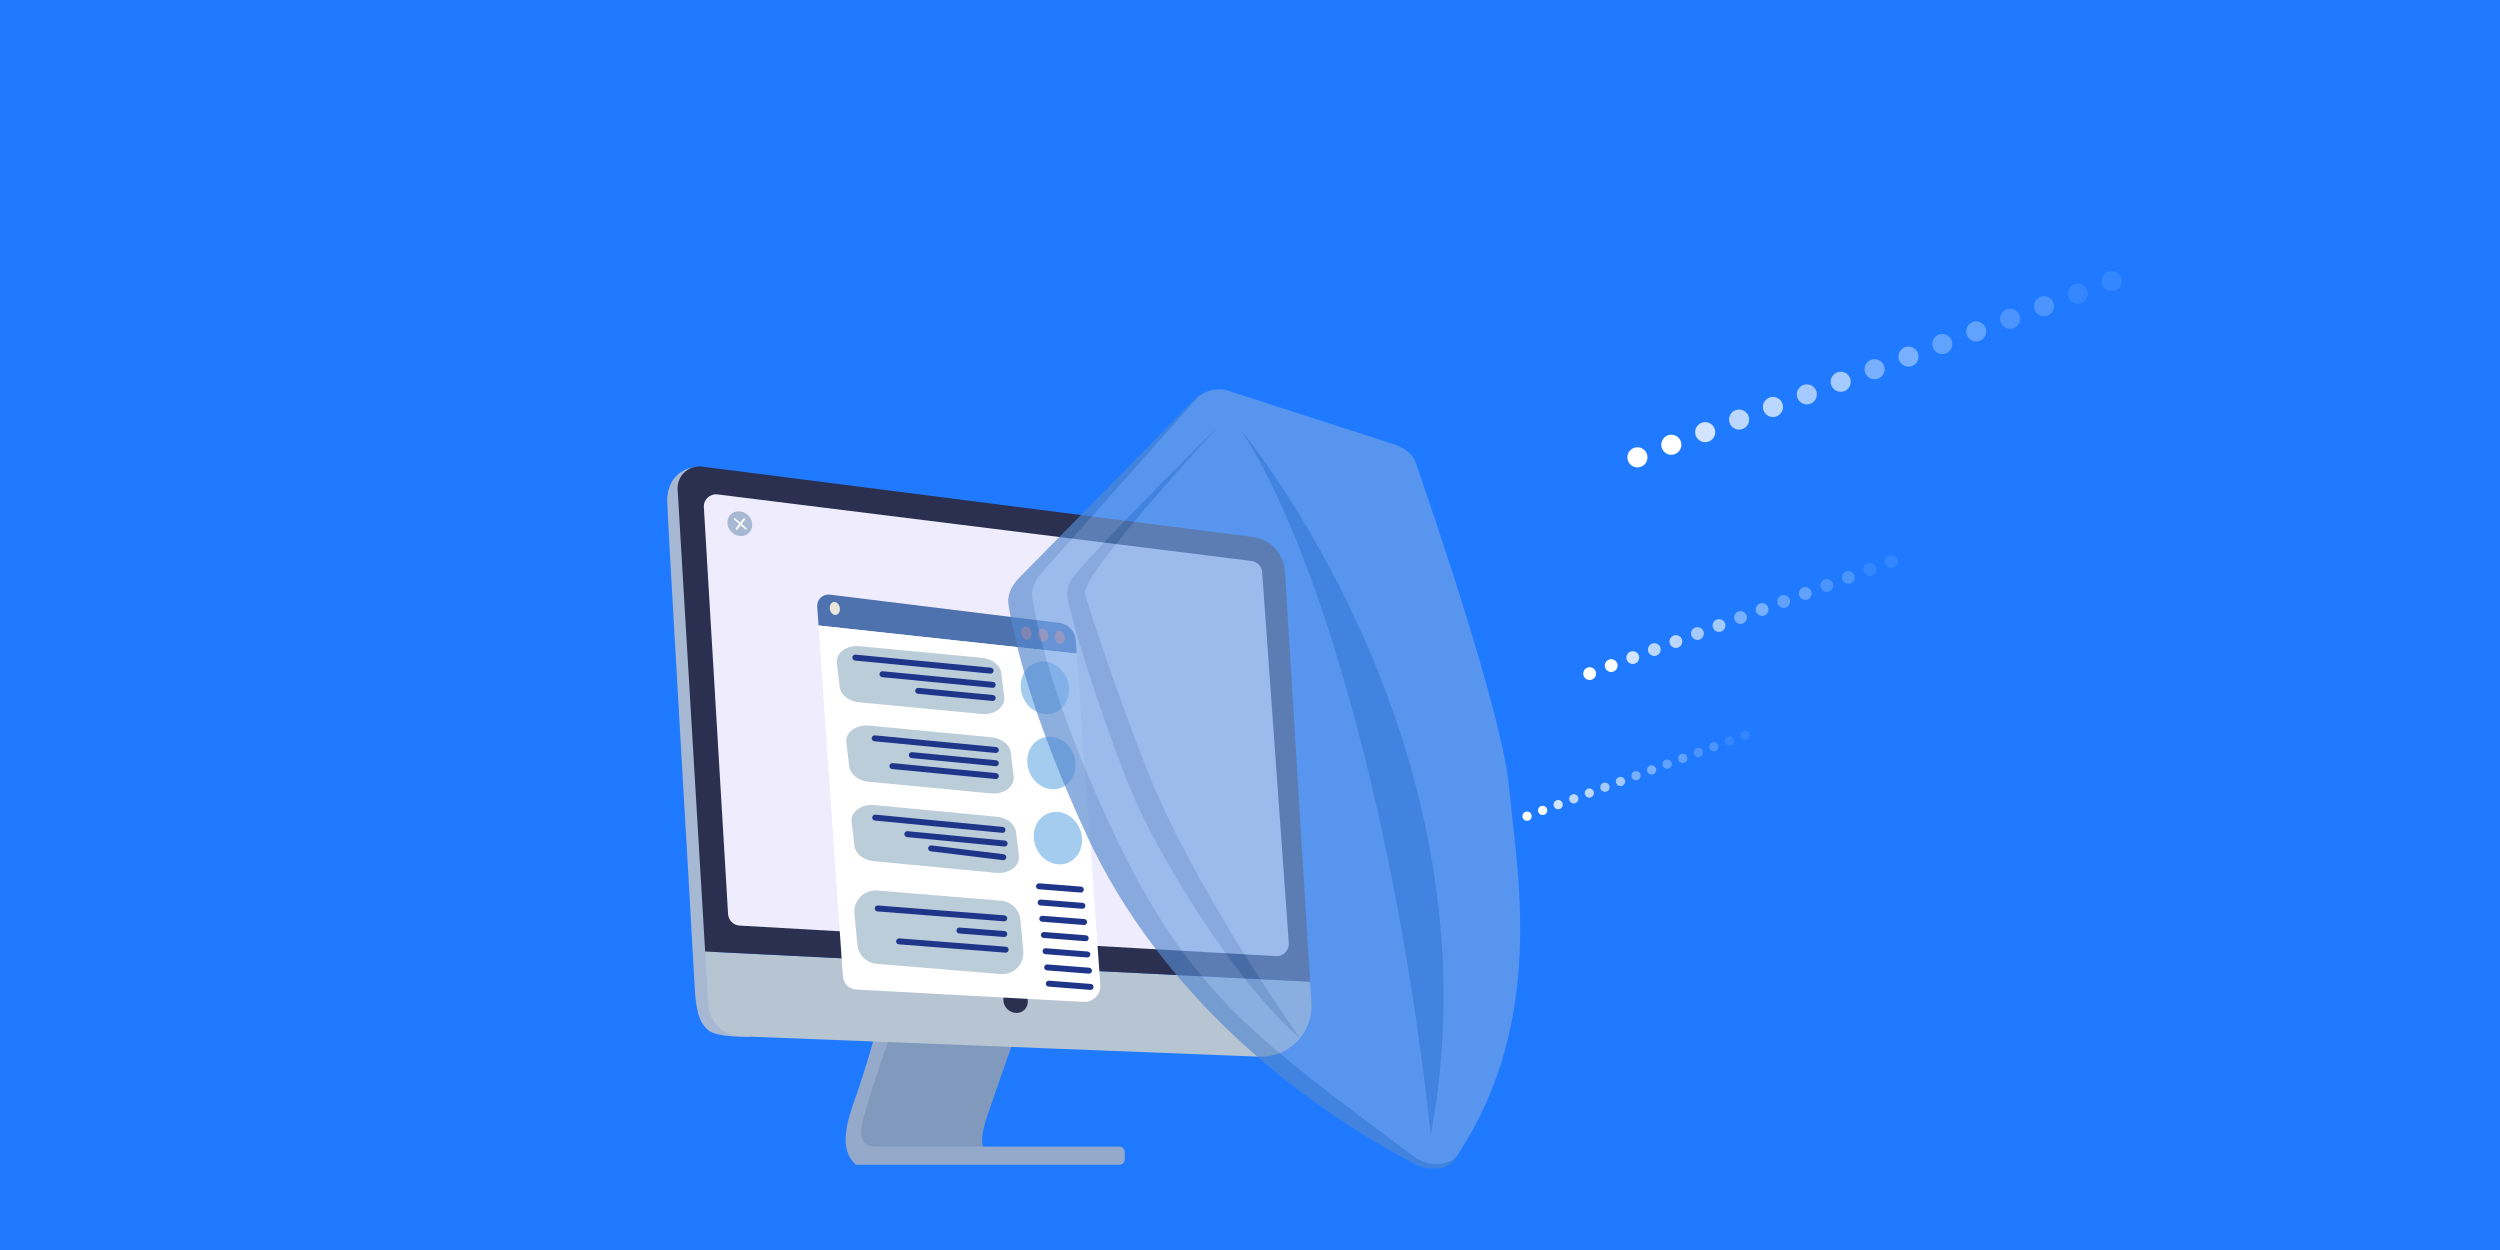 <?xml version="1.0" encoding="UTF-8"?><svg id="a" xmlns="http://www.w3.org/2000/svg" xmlns:xlink="http://www.w3.org/1999/xlink" viewBox="0 0 400 200"><defs><style>.z{fill:url(#m);}.aa{fill:url(#g);}.ab{fill:url(#s);}.ac{fill:url(#y);}.ad{mask:url(#t);}.ae{mask:url(#v);}.af{mask:url(#d);}.ag{mask:url(#j);}.ah{mask:url(#h);}.ai{mask:url(#b);}.aj{mask:url(#p);}.ak{mask:url(#n);}.al{fill:#1f7aff;}.am{fill:#2c3050;}.an{fill:#a4ccef;}.ao{opacity:.1;}.ao,.ap,.aq,.ar,.as,.at,.au,.av{fill:#fff;}.ap{opacity:.2;}.aq{opacity:.3;}.ar{opacity:.4;}.as{opacity:.6;}.at{opacity:.8;}.au{opacity:.7;}.aw{fill:#4d72ad;}.ax{filter:url(#c);}.ay{filter:url(#i);}.az{filter:url(#o);}.ba{filter:url(#u);}.bb{fill:#db7e7d;}.bc{fill:#73a2e5;}.bd{fill:#eae7dd;}.be{fill:#8099bd;}.bf{fill:#5387d0;}.bg{fill:#1e3589;}.bh{fill:url(#r);}.bh,.bi,.bj,.bk{mix-blend-mode:multiply;}.bi{fill:url(#f);}.bj{fill:url(#l);}.bk{fill:url(#x);}.bl{fill:#a7b8d3;}.bm{opacity:.67;}.bn{fill:#bccdda;}.bo{fill:#b7c4d2;}.bp{fill:#95aaca;}.bq{fill:#efecfd;}</style><filter id="c" x="199.248" y="33.005" width="117.281" height="66.063" color-interpolation-filters="sRGB" filterUnits="userSpaceOnUse"><feFlood flood-color="#fff" result="bg"/><feBlend in="SourceGraphic" in2="bg"/></filter><filter id="e" x="199.248" y="-8680.839" width="117.281" height="32766" color-interpolation-filters="sRGB" filterUnits="userSpaceOnUse"><feFlood flood-color="#fff" result="bg"/><feBlend in="SourceGraphic" in2="bg"/></filter><mask id="d" x="199.248" y="-8680.839" width="117.281" height="32766" maskUnits="userSpaceOnUse"/><linearGradient id="f" x1="-6839.175" y1="-134.592" x2="-6720.323" y2="-134.592" gradientTransform="translate(-6451.298 -931.195) rotate(-170.345) scale(1 -1)" gradientUnits="userSpaceOnUse"><stop offset="0" stop-color="#1a1a1a"/><stop offset=".303" stop-color="#717171"/><stop offset="1" stop-color="#fff"/></linearGradient><mask id="b" x="199.248" y="33.005" width="117.281" height="66.063" maskUnits="userSpaceOnUse"><g class="ax"><g class="af"><path class="bi" d="M202.846,33.247l8.663,7.169c.623.515.454,1.511-.304,1.793l-1.955.727c-.543.202-.82.806-.618,1.35l17.727,47.702c.202.543.806.82,1.35.618l86.403-32.109c.543-.202,1.148.075,1.35.618l1.002,2.695c.202.543-.075,1.148-.618,1.35l-91.066,33.842c-.543.202-1.148-.075-1.35-.618l-19.46-52.365c-.202-.543-.806-.82-1.35-.618l-1.955.727c-.757.281-1.536-.363-1.401-1.159l1.879-11.087c.135-.797,1.082-1.149,1.704-.633Z"/></g></g></mask><linearGradient id="g" x1="-6839.175" y1="-134.592" x2="-6720.323" y2="-134.592" gradientTransform="translate(-6451.298 -931.195) rotate(-170.345) scale(1 -1)" gradientUnits="userSpaceOnUse"><stop offset="0" stop-color="#fff"/><stop offset=".303" stop-color="#fff"/><stop offset="1" stop-color="#e3dcf8"/></linearGradient><filter id="i" x="238.496" y="47.975" width="63.424" height="26.746" color-interpolation-filters="sRGB" filterUnits="userSpaceOnUse"><feFlood flood-color="#fff" result="bg"/><feBlend in="SourceGraphic" in2="bg"/></filter><filter id="k" x="238.496" y="-8680.839" width="63.424" height="32766" color-interpolation-filters="sRGB" filterUnits="userSpaceOnUse"><feFlood flood-color="#fff" result="bg"/><feBlend in="SourceGraphic" in2="bg"/></filter><mask id="j" x="238.496" y="-8680.839" width="63.424" height="32766" maskUnits="userSpaceOnUse"/><linearGradient id="l" x1="-6744.883" y1="-121.352" x2="-6820.569" y2="-164.793" gradientTransform="translate(-6451.298 -931.195) rotate(-170.345) scale(1 -1)" gradientUnits="userSpaceOnUse"><stop offset="0" stop-color="#fff"/><stop offset=".697" stop-color="#717171"/><stop offset="1" stop-color="#1a1a1a"/></linearGradient><mask id="h" x="238.496" y="47.975" width="63.424" height="26.746" maskUnits="userSpaceOnUse"><g class="ay"><g class="ag"><path class="bj" d="M238.738,71.777l4.673-5.646c.515-.623,1.511-.454,1.793.304l.273.733c.202.543.806.82,1.35.618l53.133-19.745c.543-.202,1.148.075,1.35.618l.545,1.468c.202.543-.075,1.148-.618,1.35l-53.133,19.745c-.543.202-.82.806-.618,1.35l.273.733c.281.757-.363,1.536-1.159,1.401l-7.226-1.224c-.797-.135-1.149-1.082-.633-1.704Z"/></g></g></mask><linearGradient id="m" x1="-6744.883" y1="-121.352" x2="-6820.569" y2="-164.793" gradientTransform="translate(-6451.298 -931.195) rotate(-170.345) scale(1 -1)" gradientUnits="userSpaceOnUse"><stop offset="0" stop-color="#e3dcf8"/><stop offset=".697" stop-color="#fff"/><stop offset="1" stop-color="#fff"/></linearGradient><filter id="o" x="239.016" y="97.341" width="63.378" height="26.493" color-interpolation-filters="sRGB" filterUnits="userSpaceOnUse"><feFlood flood-color="#fff" result="bg"/><feBlend in="SourceGraphic" in2="bg"/></filter><filter id="q" x="239.016" y="-8680.839" width="63.378" height="32766" color-interpolation-filters="sRGB" filterUnits="userSpaceOnUse"><feFlood flood-color="#fff" result="bg"/><feBlend in="SourceGraphic" in2="bg"/></filter><mask id="p" x="239.016" y="-8680.839" width="63.378" height="32766" maskUnits="userSpaceOnUse"/><linearGradient id="r" x1="-6831.184" y1="-100.799" x2="-6772.373" y2="-100.799" xlink:href="#f"/><mask id="n" x="239.016" y="97.341" width="63.378" height="26.493" maskUnits="userSpaceOnUse"><g class="az"><g class="aj"><path class="bh" d="M239.258,121.02l4.173-5.043c.515-.623,1.511-.454,1.793.304l.182.489c.202.543.806.82,1.35.618l53.769-19.982c.543-.202,1.148.075,1.35.618l.454,1.222c.202.543-.075,1.148-.618,1.35l-53.769,19.982c-.543.202-.82.806-.618,1.35l.182.489c.281.757-.363,1.536-1.159,1.401l-6.454-1.094c-.797-.135-1.149-1.082-.633-1.704Z"/></g></g></mask><linearGradient id="s" x1="-6831.184" y1="-100.799" x2="-6772.373" y2="-100.799" xlink:href="#g"/><filter id="u" x="258.794" y="73.183" width="63.287" height="25.985" color-interpolation-filters="sRGB" filterUnits="userSpaceOnUse"><feFlood flood-color="#fff" result="bg"/><feBlend in="SourceGraphic" in2="bg"/></filter><filter id="w" x="258.794" y="-8680.839" width="63.287" height="32766" color-interpolation-filters="sRGB" filterUnits="userSpaceOnUse"><feFlood flood-color="#fff" result="bg"/><feBlend in="SourceGraphic" in2="bg"/></filter><mask id="v" x="258.794" y="-8680.839" width="63.287" height="32766" maskUnits="userSpaceOnUse"/><linearGradient id="x" x1="-6846.458" y1="-128.061" x2="-6787.778" y2="-128.061" xlink:href="#f"/><mask id="t" x="258.794" y="73.183" width="63.287" height="25.985" maskUnits="userSpaceOnUse"><g class="ba"><g class="ae"><path class="bk" d="M259.036,96.617l3.174-3.836c.515-.623,1.511-.454,1.793.304h0c.202.543.806.82,1.35.618l55.04-20.454c.543-.202,1.148.075,1.35.618l.272.732c.202.543-.075,1.148-.618,1.35l-55.04,20.454c-.543.202-.82.806-.618,1.35h0c.281.758-.363,1.536-1.159,1.401l-4.909-.832c-.797-.135-1.149-1.082-.633-1.704Z"/></g></g></mask><linearGradient id="y" x1="-6846.458" y1="-128.061" x2="-6787.778" y2="-128.061" xlink:href="#g"/></defs><rect class="al" x="0" width="400" height="200"/><path class="be" d="M162.091,166.68s-3.318,9.458-4.119,11.822-1.309,5.034-.216,5.644c0,0-17.059,0-18.763,0s-2.11-.585-1.551-4.297c.559-3.712,4.297-14.364,4.297-14.364l20.352,1.195Z"/><path class="bp" d="M135.397,183.46c.181,1.112.655,2.11,1.563,2.898h42.147c.466,0,.845-.379.845-.846v-1.207c0-.467-.379-.846-.845-.846h-37.672c-.277,0-.549.003-.812,0-2.146-.018-3.671-.37-2.289-5.263,1.551-5.492,4.169-12.712,4.169-12.712h-2.466s-1.73,6.152-3.077,9.89c-.929,2.577-1.968,5.615-1.563,8.085Z"/><path class="bl" d="M120.181,165.87s-5.455.238-6.943-1.097c-1.487-1.335-1.945-3.351-2.136-7.701-.191-4.35-4.348-74.635-4.348-76.923,0-2.288,1.016-5.053,4.83-5.508-1.601,1.427-2.237,3.232-2.135,5.393s4.018,62.619,4.018,62.619c0,0-.455,20.576,6.713,23.216Z"/><path class="bo" d="M201.43,169.067l-82.967-3.264c-2.748-.108-4.967-2.283-5.131-5.028l-.508-8.534,96.795,4.832.209,3.409c.293,4.783-3.61,8.773-8.399,8.585Z"/><path class="am" d="M112.335,74.657l88.134,11.268c2.798.358,4.948,2.654,5.12,5.469l4.029,65.678-96.795-4.832-4.402-73.921c-.133-2.178,1.749-3.938,3.913-3.662Z"/><path class="bq" d="M200.238,89.753l-85.433-10.647c-1.211-.151-2.262.834-2.189,2.053l3.876,65.102c.059.988.849,1.776,1.837,1.832l85.821,4.885c1.175.067,2.142-.914,2.057-2.088l-4.264-59.34c-.067-.929-.781-1.681-1.705-1.797Z"/><path class="am" d="M160.539,160.095c.077,1.095,1.016,1.982,2.096,1.982s1.894-.887,1.817-1.982-1.016-1.982-2.096-1.982-1.894.887-1.817,1.982Z"/><path class="bl" d="M116.394,83.794c.108,1.093,1.081,1.979,2.174,1.979s1.891-.886,1.783-1.979-1.081-1.979-2.174-1.979-1.891.886-1.783,1.979Z"/><path class="av" d="M119.39,84.758c.036,0,.07-.015.092-.044.044-.058.026-.15-.039-.207l-1.803-1.566c-.065-.057-.153-.056-.197.002s-.026.15.039.207l1.803,1.566c.032.028.07.042.105.042Z"/><path class="av" d="M117.87,84.772c.035,0,.068-.014.09-.042l1.242-1.566c.045-.057.029-.149-.035-.207-.064-.058-.153-.059-.198-.002l-1.242,1.566c-.045.057-.029.149.035.207.033.029.071.044.107.044Z"/><path class="aw" d="M130.756,97.053c-.078-1.131.894-2.052,2.019-1.913l36.73,4.532c1.415.174,2.508,1.326,2.609,2.747l.154,2.155-41.302-4.494-.21-3.027Z"/><path class="av" d="M172.268,104.574l3.782,52.991c.11,1.538-1.154,2.823-2.693,2.739l-36.38-1.979c-1.129-.061-2.036-.955-2.114-2.083l-3.896-56.163,41.302,4.494Z"/><path class="bg" d="M172.933,142.809c.247,0,.456-.19.475-.44.021-.263-.176-.492-.439-.513l-6.69-.523c-.263-.02-.492.176-.513.439s.176.492.439.513l6.69.523c.013.001.025.001.038.001Z"/><path class="bn" d="M140.272,154.215l19.804,1.631c2.101.173,3.848-1.593,3.654-3.692l-.461-4.976c-.152-1.638-1.458-2.931-3.097-3.066l-19.804-1.631c-2.101-.173-3.848,1.593-3.654,3.692l.461,4.976c.152,1.638,1.458,2.931,3.097,3.066Z"/><path class="bn" d="M139.782,137.787l19.621,1.869c2.081.198,3.813-1.099,3.62-2.712l-.457-3.824c-.15-1.259-1.444-2.289-3.069-2.444l-19.621-1.869c-2.081-.198-3.813,1.099-3.62,2.712l.457,3.824c.15,1.259,1.444,2.289,3.069,2.444Z"/><path class="bn" d="M138.944,125.076l19.621,1.869c2.081.198,3.813-1.099,3.62-2.712l-.457-3.824c-.15-1.259-1.444-2.289-3.069-2.444l-19.621-1.869c-2.081-.198-3.813,1.099-3.62,2.712l.457,3.824c.15,1.259,1.444,2.289,3.069,2.444Z"/><path class="bg" d="M160.4,133.259c.243,0,.451-.185.474-.431.025-.262-.167-.495-.429-.521l-20.37-1.964c-.261-.026-.495.167-.521.429-.025.262.167.495.429.521l20.37,1.964c.015.002.031.002.046.002Z"/><path class="bg" d="M160.684,147.413c.247,0,.456-.19.475-.44.021-.263-.176-.492-.439-.513l-20.255-1.582c-.262-.022-.492.176-.513.439s.176.492.439.513l20.255,1.582c.013.001.025.001.038.001Z"/><path class="bg" d="M159.336,120.479c.243,0,.451-.185.474-.431.025-.262-.167-.495-.429-.521l-19.388-1.869c-.262-.025-.495.167-.521.429-.025.262.167.495.429.521l19.388,1.869c.015.002.031.002.046.002Z"/><path class="bn" d="M137.428,112.365l19.621,1.869c2.081.198,3.813-1.099,3.62-2.712l-.457-3.824c-.15-1.259-1.444-2.289-3.069-2.444l-19.621-1.869c-2.081-.198-3.813,1.099-3.62,2.712l.457,3.824c.15,1.259,1.444,2.289,3.069,2.444Z"/><path class="bg" d="M158.496,107.781c.243,0,.451-.185.474-.431.025-.262-.167-.495-.429-.521l-21.645-2.087c-.261-.026-.495.167-.521.429-.025.262.167.495.429.521l21.645,2.087c.015.002.031.002.046.002Z"/><path class="bg" d="M158.835,110.053c.243,0,.451-.185.474-.431.025-.262-.167-.495-.429-.521l-17.641-1.701c-.262-.025-.495.167-.521.429-.025.262.167.495.429.521l17.641,1.701c.015.002.031.002.046.002Z"/><path class="bg" d="M158.835,112.156c.243,0,.451-.185.474-.431.025-.262-.167-.495-.429-.521l-11.925-1.15c-.261-.026-.495.167-.521.429-.025.262.167.495.429.521l11.925,1.15c.015.002.031.002.046.002Z"/><path class="bg" d="M159.336,122.593c.243,0,.451-.185.474-.431.025-.262-.167-.495-.429-.521l-13.449-1.297c-.261-.026-.495.167-.521.429-.025.262.167.495.429.521l13.449,1.297c.015.002.031.002.046.002Z"/><path class="bg" d="M159.336,124.647c.243,0,.451-.185.474-.431.025-.262-.167-.495-.429-.521l-16.559-1.596c-.261-.026-.495.167-.521.429-.025.262.167.495.429.521l16.559,1.596c.015.002.031.002.046.002Z"/><path class="bg" d="M160.742,135.444c.243,0,.451-.185.474-.431.025-.262-.167-.495-.429-.521l-15.57-1.501c-.262-.025-.495.167-.521.429-.025.262.167.495.429.521l15.57,1.501c.015.002.031.002.046.002Z"/><path class="bg" d="M160.531,137.628c.238,0,.443-.177.473-.419.032-.262-.154-.499-.416-.531l-11.553-1.414c-.262-.032-.499.154-.531.416-.032.262.154.499.416.531l11.553,1.414c.02.002.039.004.059.004Z"/><path class="bg" d="M160.684,149.92c.247,0,.456-.19.475-.44.021-.263-.176-.492-.439-.513l-7.172-.56c-.262-.021-.492.176-.513.439s.176.492.439.513l7.172.56c.013.001.025.001.038.001Z"/><path class="bg" d="M160.905,152.427c.247,0,.456-.19.475-.44.021-.263-.176-.492-.439-.513l-17.048-1.332c-.263-.021-.492.176-.513.439s.176.492.439.513l17.048,1.332c.013.001.025.001.038.001Z"/><path class="bg" d="M173.194,145.404c.247,0,.456-.19.475-.44.021-.263-.176-.492-.439-.513l-6.691-.523c-.262-.022-.492.176-.513.439s.176.492.439.513l6.691.523c.013.001.025.001.038.001Z"/><path class="bg" d="M173.454,148c.247,0,.456-.19.475-.44.021-.263-.176-.492-.439-.513l-6.69-.523c-.262-.021-.492.176-.513.439s.176.492.439.513l6.69.523c.013.001.025.001.038.001Z"/><path class="bg" d="M173.715,150.596c.247,0,.456-.19.475-.44.021-.263-.176-.492-.439-.513l-6.69-.523c-.263-.022-.492.176-.513.439-.021.263.176.492.439.513l6.69.523c.013.001.025.001.038.001Z"/><path class="bg" d="M173.976,153.191c.247,0,.456-.19.475-.44.021-.263-.176-.492-.439-.513l-6.69-.523c-.262-.021-.492.176-.513.439s.176.492.439.513l6.69.523c.013.001.025.001.038.001Z"/><path class="bg" d="M174.236,155.787c.247,0,.456-.19.475-.44.021-.263-.176-.492-.439-.513l-6.691-.523c-.263-.022-.492.176-.513.439s.176.492.439.513l6.691.523c.013.001.025.001.038.001Z"/><path class="bg" d="M174.497,158.383c.247,0,.456-.19.475-.44.021-.263-.176-.492-.439-.513l-6.69-.523c-.262-.021-.492.176-.513.439s.176.492.439.513l6.69.523c.013.001.025.001.038.001Z"/><ellipse class="bb" cx="169.566" cy="101.971" rx=".799" ry="1.058" transform="translate(-16.221 33.898) rotate(-10.898)"/><ellipse class="bb" cx="166.893" cy="101.63" rx=".799" ry="1.058" transform="translate(-16.205 33.387) rotate(-10.898)"/><ellipse class="bb" cx="164.221" cy="101.29" rx=".799" ry="1.058" transform="translate(-16.189 32.875) rotate(-10.898)"/><ellipse class="bd" cx="133.572" cy="97.353" rx=".799" ry="1.058" transform="translate(-15.997 27.009) rotate(-10.898)"/><path class="an" d="M163.321,110.05c.158,2.322,2.014,4.205,4.146,4.205s3.731-1.883,3.572-4.205c-.158-2.322-2.014-4.205-4.146-4.205s-3.731,1.883-3.572,4.205Z"/><path class="an" d="M164.364,122.074c.158,2.322,2.014,4.205,4.146,4.205s3.731-1.883,3.572-4.205c-.158-2.322-2.014-4.205-4.146-4.205s-3.731,1.883-3.572,4.205Z"/><path class="an" d="M165.407,134.098c.158,2.322,2.014,4.205,4.146,4.205s3.731-1.883,3.572-4.205c-.158-2.322-2.014-4.205-4.146-4.205s-3.731,1.883-3.572,4.205Z"/><g class="bm"><path class="bf" d="M196.232,62.692l24.854,10.417s14.048,40.609,15.122,53.538c1.06,12.752,11.189,37.058-3.641,59.054-.976,1.448-3.95,1.726-6.095.604-18.402-9.632-40.793-27.131-52.621-52.714-9.095-19.673-11.738-32.038-12.491-36.817-.227-1.438.371-2.96,1.675-4.287l28.289-28.766c1.131-1.15,3.45-1.64,4.908-1.028Z"/><path class="bc" d="M196.344,62.463l26.53,8.571c1.884.609,3.184,1.665,3.638,2.97,2.854,8.207,13.93,40.633,14.927,51.886,1.125,12.695,6.257,37.154-8.303,59.006-1.118,1.677-4.721,1.812-6.799.253-24.821-18.619-35.901-25.873-48.29-52.183-9.43-20.026-12.12-32.532-12.868-37.216-.214-1.341.28-2.757,1.41-4.026l24.975-28.047c1.018-1.143,3.242-1.712,4.78-1.215Z"/><path class="bf" d="M198.624,68.927s41.959,50.374,30.298,112.655c-5.618-52.274-18.739-95.213-30.298-112.655Z"/><path class="bf" d="M194.738,68.409s-17.466,17.225-22.836,23.692c-.976,1.175-1.353,2.466-1.087,3.678,1.655,7.538,6.76,22.398,10.158,30.708,3.806,9.309,15.944,29.958,27.041,39.657-11.209-15.961-19.677-31.419-23.484-40.501-3.687-8.794-10.999-29.829-10.944-30.905.186-3.629,21.152-26.329,21.152-26.329Z"/></g><g class="ai"><path class="aa" d="M202.846,33.247l8.663,7.169c.623.515.454,1.511-.304,1.793l-1.955.727c-.543.202-.82.806-.618,1.35l17.727,47.702c.202.543.806.82,1.35.618l86.403-32.109c.543-.202,1.148.075,1.35.618l1.002,2.695c.202.543-.075,1.148-.618,1.35l-91.066,33.842c-.543.202-1.148-.075-1.35-.618l-19.46-52.365c-.202-.543-.806-.82-1.35-.618l-1.955.727c-.757.281-1.536-.363-1.401-1.159l1.879-11.087c.135-.797,1.082-1.149,1.704-.633Z"/></g><g class="ah"><path class="z" d="M238.738,71.777l4.673-5.646c.515-.623,1.511-.454,1.793.304l.273.733c.202.543.806.82,1.35.618l53.133-19.745c.543-.202,1.148.075,1.35.618l.545,1.468c.202.543-.075,1.148-.618,1.35l-53.133,19.745c-.543.202-.82.806-.618,1.35l.273.733c.281.757-.363,1.536-1.159,1.401l-7.226-1.224c-.797-.135-1.149-1.082-.633-1.704Z"/></g><g class="ak"><path class="ab" d="M239.258,121.02l4.173-5.043c.515-.623,1.511-.454,1.793.304l.182.489c.202.543.806.82,1.35.618l53.769-19.982c.543-.202,1.148.075,1.35.618l.454,1.222c.202.543-.075,1.148-.618,1.35l-53.769,19.982c-.543.202-.82.806-.618,1.35l.182.489c.281.757-.363,1.536-1.159,1.401l-6.454-1.094c-.797-.135-1.149-1.082-.633-1.704Z"/></g><g class="ad"><path class="ac" d="M259.036,96.617l3.174-3.836c.515-.623,1.511-.454,1.793.304h0c.202.543.806.82,1.35.618l55.04-20.454c.543-.202,1.148.075,1.35.618l.272.732c.202.543-.075,1.148-.618,1.35l-55.04,20.454c-.543.202-.82.806-.618,1.35h0c.281.758-.363,1.536-1.159,1.401l-4.909-.832c-.797-.135-1.149-1.082-.633-1.704Z"/></g><path class="av" d="M243.66,130.281c-.17.371-.007.81.364.98.371.17.81.007.98-.364.17-.371.007-.81-.364-.98-.371-.17-.81-.007-.98.364Z"/><path class="av" d="M246.151,129.355c-.17.371-.007.81.364.98.371.17.81.007.98-.364s.007-.81-.364-.98c-.371-.17-.81-.007-.98.364Z"/><path class="at" d="M248.642,128.429c-.17.371-.007.81.364.98.371.17.81.007.98-.364.17-.371.007-.81-.364-.98-.371-.17-.81-.007-.98.364Z"/><path class="au" d="M251.132,127.504c-.17.371-.007.81.364.98.371.17.81.007.98-.364.17-.371.007-.81-.364-.98-.371-.17-.81-.007-.98.364Z"/><path class="au" d="M253.623,126.578c-.17.371-.007.81.364.98s.81.007.98-.364.007-.81-.364-.98c-.371-.17-.81-.007-.98.364Z"/><circle class="as" cx="256.786" cy="125.96" r=".739"/><path class="as" d="M258.605,124.727c-.17.371-.007.81.364.98s.81.007.98-.364c.17-.371.007-.81-.364-.98-.371-.17-.81-.007-.98.364Z"/><path class="ar" d="M261.096,123.801c-.17.371-.007.81.364.98.371.17.81.007.98-.364s.007-.81-.364-.98-.81-.007-.98.364Z"/><path class="ar" d="M263.587,122.876c-.17.371-.007.81.364.98s.81.007.98-.364.007-.81-.364-.98c-.371-.17-.81-.007-.98.364Z"/><path class="aq" d="M266.077,121.95c-.17.371-.007.81.364.98.371.17.81.007.98-.364.17-.371.007-.81-.364-.98s-.81-.007-.98.364Z"/><circle class="aq" cx="269.24" cy="121.332" r=".739"/><path class="ap" d="M271.059,120.099c-.17.371-.007.81.364.98.371.17.81.007.98-.364s.007-.81-.364-.98-.81-.007-.98.364Z"/><path class="ap" d="M273.55,119.173c-.17.371-.007.81.364.98.371.17.81.007.98-.364.17-.371.007-.81-.364-.98-.371-.17-.81-.007-.98.364Z"/><path class="ao" d="M276.041,118.247c-.17.371-.007.81.364.98.371.17.81.007.98-.364.17-.371.007-.81-.364-.98-.371-.17-.81-.007-.98.364Z"/><path class="ao" d="M278.532,117.322c-.17.371-.007.81.364.98s.81.007.98-.364.007-.81-.364-.98c-.371-.17-.81-.007-.98.364Z"/><path class="av" d="M253.414,107.349c-.235.514-.01,1.121.504,1.357s1.121.01,1.357-.504c.235-.514.01-1.121-.504-1.357-.514-.235-1.121-.01-1.357.504Z"/><path class="av" d="M256.863,106.067c-.235.514-.01,1.121.504,1.357s1.121.01,1.357-.504c.235-.514.01-1.121-.504-1.357-.514-.235-1.121-.01-1.357.504Z"/><path class="at" d="M260.312,104.785c-.235.514-.01,1.121.504,1.357.514.235,1.121.01,1.357-.504s.01-1.121-.504-1.357-1.121-.01-1.357.504Z"/><path class="au" d="M263.762,103.503c-.235.514-.01,1.121.504,1.357.514.235,1.121.01,1.357-.504.235-.514.01-1.121-.504-1.357s-1.121-.01-1.357.504Z"/><path class="au" d="M267.211,102.221c-.235.514-.01,1.121.504,1.357.514.235,1.121.01,1.357-.504.235-.514.01-1.121-.504-1.357-.514-.235-1.121-.01-1.357.504Z"/><path class="as" d="M270.66,100.939c-.235.514-.01,1.121.504,1.357.514.235,1.121.01,1.357-.504.235-.514.01-1.121-.504-1.357-.514-.235-1.121-.01-1.357.504Z"/><path class="as" d="M274.109,99.658c-.235.514-.01,1.121.504,1.357s1.121.01,1.357-.504.01-1.121-.504-1.357-1.121-.01-1.357.504Z"/><path class="ar" d="M277.559,98.376c-.235.514-.01,1.121.504,1.357s1.121.01,1.357-.504.01-1.121-.504-1.357-1.121-.01-1.357.504Z"/><path class="ar" d="M281.008,97.094c-.235.514-.01,1.121.504,1.357.514.235,1.121.01,1.357-.504s.01-1.121-.504-1.357c-.514-.235-1.121-.01-1.357.504Z"/><path class="aq" d="M284.457,95.812c-.235.514-.01,1.121.504,1.357.514.235,1.121.01,1.357-.504.235-.514.01-1.121-.504-1.357-.514-.235-1.121-.01-1.357.504Z"/><path class="aq" d="M287.906,94.53c-.235.514-.01,1.121.504,1.357s1.121.01,1.357-.504c.235-.514.01-1.121-.504-1.357-.514-.235-1.121-.01-1.357.504Z"/><path class="ap" d="M291.356,93.249c-.235.514-.01,1.121.504,1.357.514.235,1.121.01,1.357-.504s.01-1.121-.504-1.357c-.514-.235-1.121-.01-1.357.504Z"/><circle class="ap" cx="295.736" cy="92.393" r="1.024"/><path class="ao" d="M298.254,90.685c-.235.514-.01,1.121.504,1.357.514.235,1.121.01,1.357-.504.235-.514.01-1.121-.504-1.357s-1.121-.01-1.357.504Z"/><path class="ao" d="M301.704,89.403c-.235.514-.01,1.121.504,1.357.514.235,1.121.01,1.357-.504.235-.514.01-1.121-.504-1.357s-1.121-.01-1.357.504Z"/><path class="av" d="M260.527,72.503c-.37.808-.015,1.762.792,2.133.808.37,1.762.015,2.133-.792.37-.808.015-1.762-.792-2.133-.808-.37-1.762-.015-2.133.792Z"/><path class="av" d="M265.948,70.488c-.37.808-.015,1.762.792,2.133.808.37,1.762.015,2.133-.792.37-.808.015-1.762-.792-2.133-.808-.37-1.762-.015-2.133.792Z"/><path class="at" d="M271.368,68.474c-.37.808-.015,1.762.792,2.133.808.37,1.762.015,2.133-.792.37-.808.015-1.762-.792-2.133-.808-.37-1.762-.015-2.133.792Z"/><path class="au" d="M276.789,66.46c-.37.808-.015,1.762.792,2.133.808.37,1.762.015,2.133-.792.37-.808.015-1.762-.792-2.133-.808-.37-1.762-.015-2.133.792Z"/><path class="au" d="M282.21,64.445c-.37.808-.015,1.762.792,2.133.808.37,1.762.015,2.133-.792.37-.808.015-1.762-.792-2.133-.808-.37-1.762-.015-2.133.792Z"/><path class="as" d="M287.63,62.431c-.37.808-.015,1.762.792,2.133.808.37,1.762.015,2.133-.792.37-.808.015-1.762-.792-2.133-.808-.37-1.762-.015-2.133.792Z"/><path class="as" d="M293.051,60.416c-.37.808-.015,1.762.792,2.133.808.37,1.762.015,2.133-.792.37-.808.015-1.762-.792-2.133-.808-.37-1.762-.015-2.133.792Z"/><path class="ar" d="M298.472,58.402c-.37.808-.015,1.762.792,2.133.808.37,1.762.015,2.133-.792.37-.808.015-1.762-.792-2.133s-1.762-.015-2.133.792Z"/><path class="ar" d="M303.892,56.387c-.37.808-.015,1.762.792,2.133.808.37,1.762.015,2.133-.792.37-.808.015-1.762-.792-2.133-.808-.37-1.762-.015-2.133.792Z"/><path class="aq" d="M309.313,54.373c-.37.808-.015,1.762.792,2.133.808.37,1.762.015,2.133-.792.37-.808.015-1.762-.792-2.133-.808-.37-1.762-.015-2.133.792Z"/><path class="aq" d="M314.734,52.359c-.37.808-.015,1.762.792,2.133.808.37,1.762.015,2.133-.792.37-.808.015-1.762-.792-2.133-.808-.37-1.762-.015-2.133.792Z"/><path class="ap" d="M320.154,50.344c-.37.808-.015,1.762.792,2.133.808.37,1.762.015,2.133-.792.37-.808.015-1.762-.792-2.133-.808-.37-1.762-.015-2.133.792Z"/><path class="ap" d="M325.575,48.33c-.37.808-.015,1.762.792,2.133.808.37,1.762.015,2.133-.792.37-.808.015-1.762-.792-2.133-.808-.37-1.762-.015-2.133.792Z"/><path class="ao" d="M330.995,46.315c-.37.808-.015,1.762.792,2.133.808.37,1.762.015,2.133-.792.37-.808.015-1.762-.792-2.133-.808-.37-1.762-.015-2.133.792Z"/><path class="ao" d="M336.416,44.301c-.37.808-.015,1.762.792,2.133.808.37,1.762.015,2.133-.792.37-.808.015-1.762-.792-2.133-.808-.37-1.762-.015-2.133.792Z"/></svg>